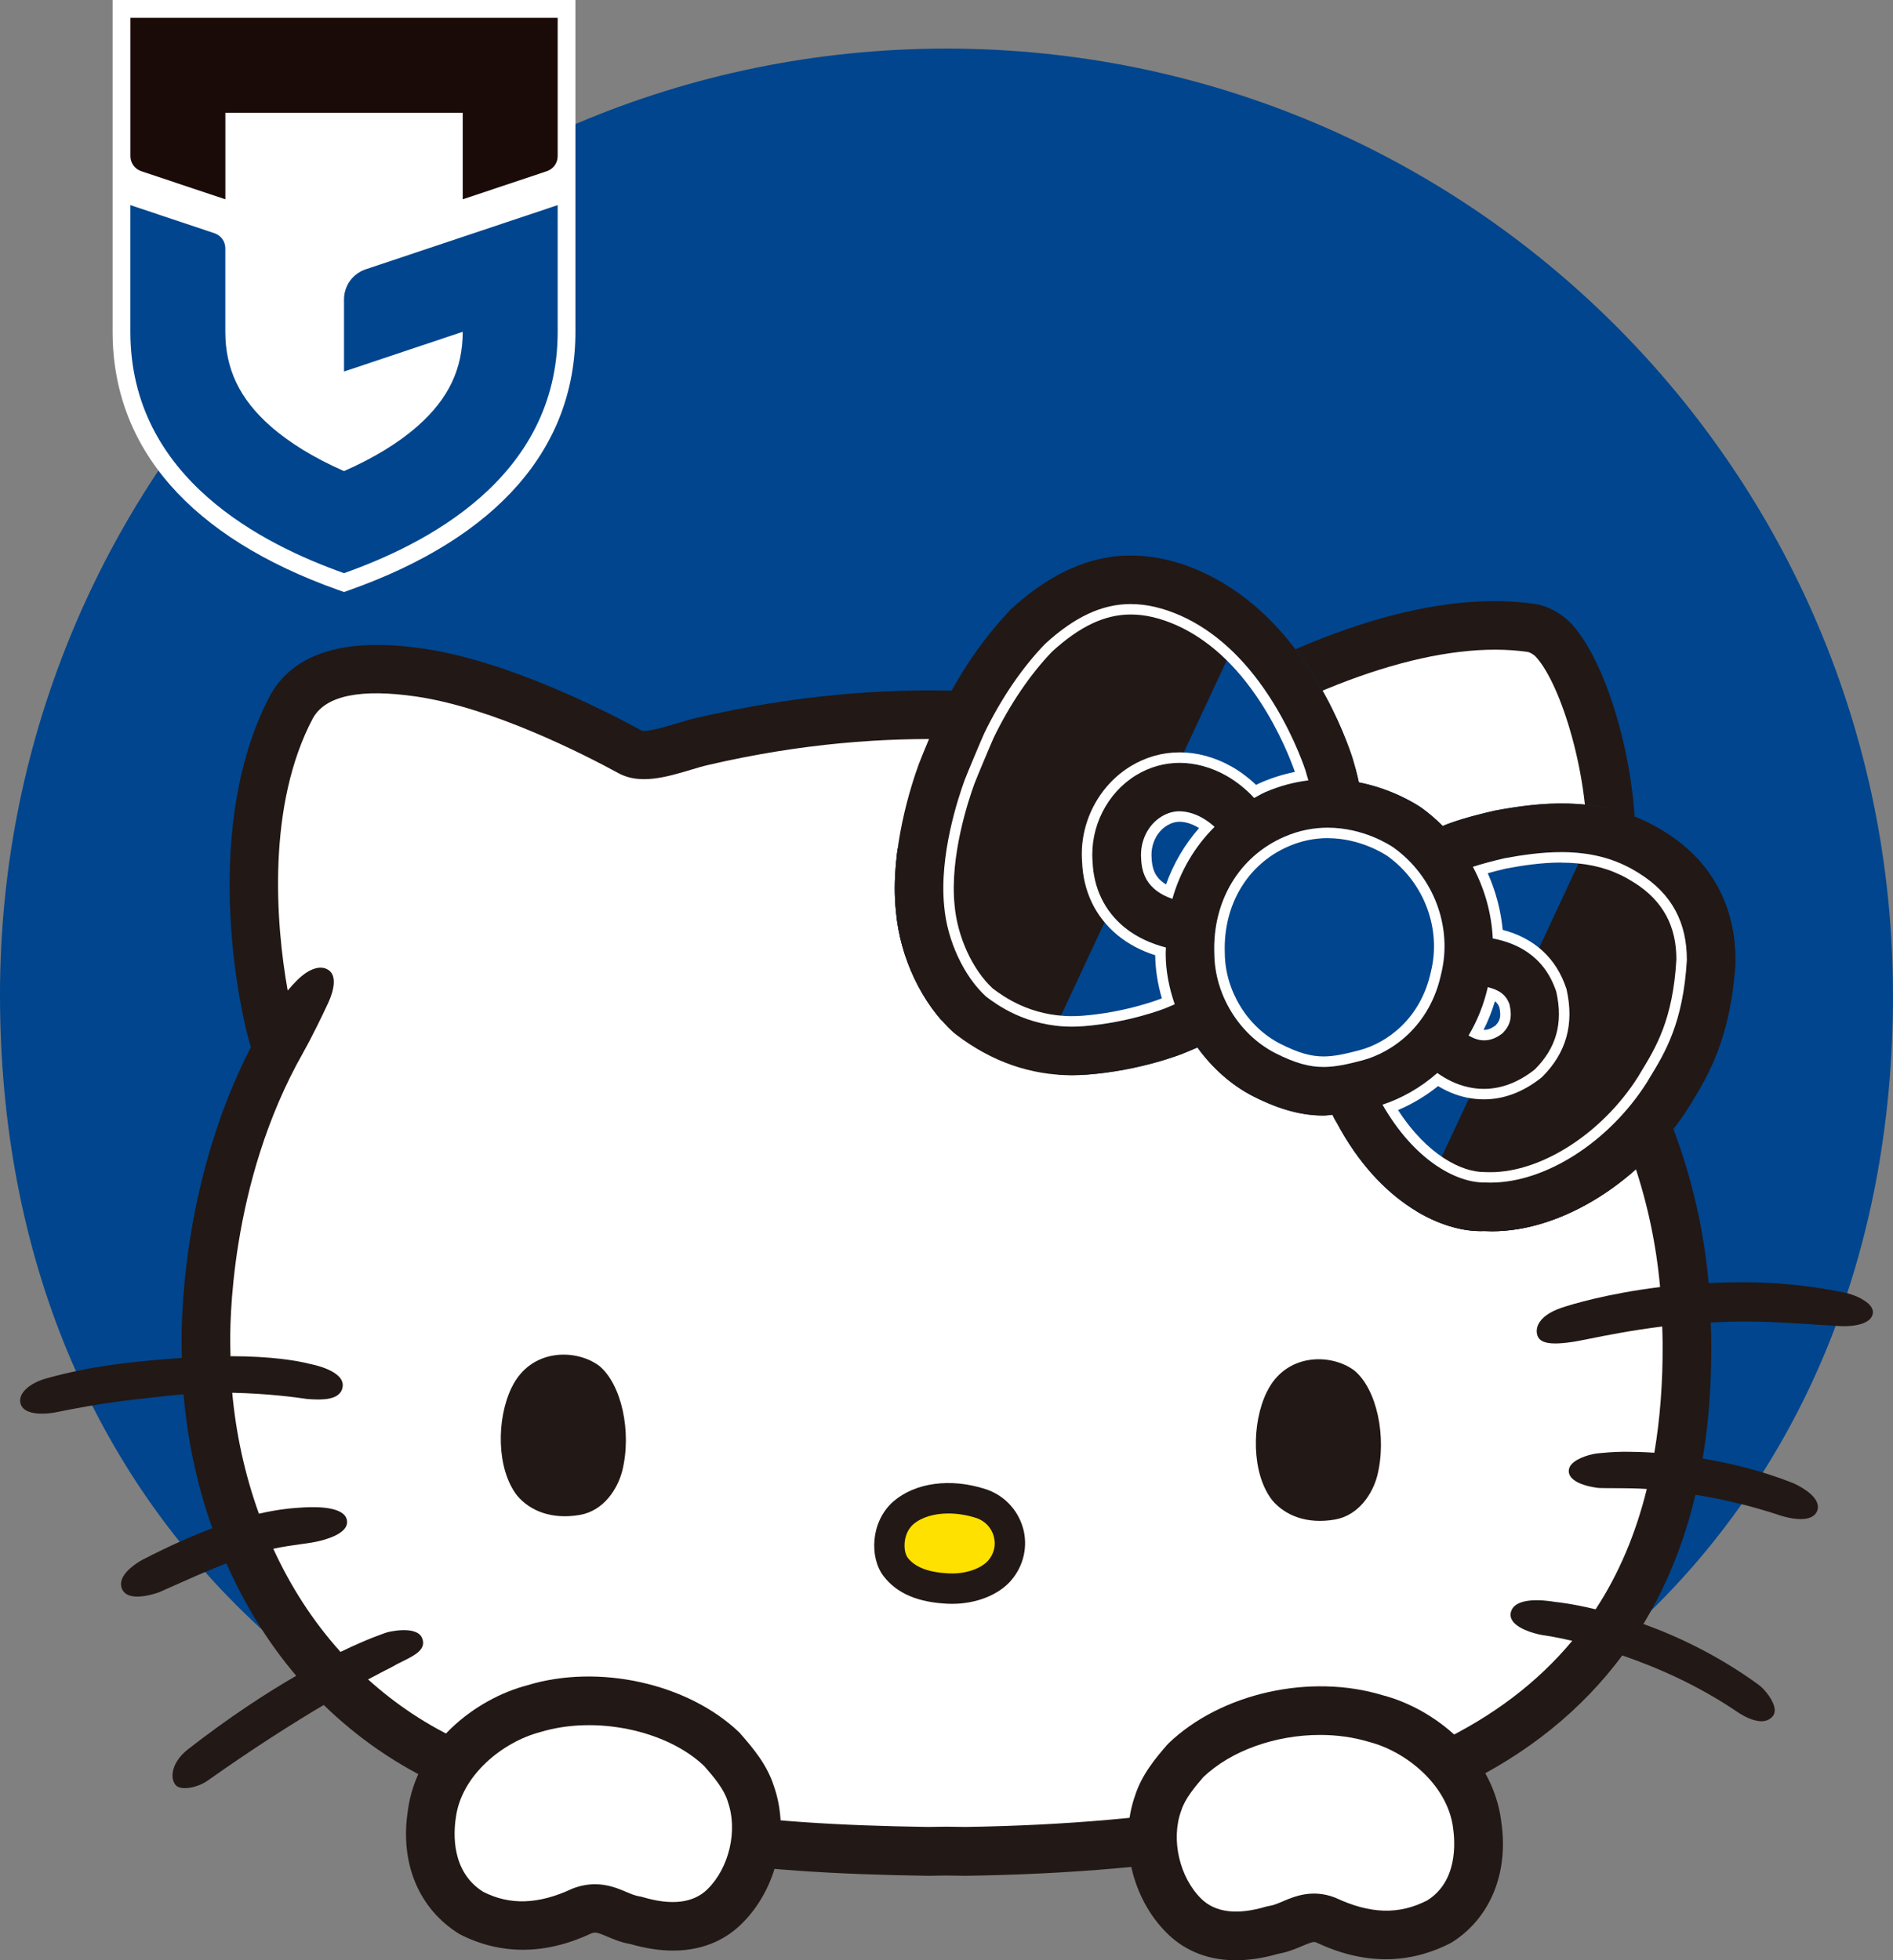 <?xml version="1.0" encoding="UTF-8"?>
<svg id="_レイヤー_2" data-name="レイヤー 2" xmlns="http://www.w3.org/2000/svg" xmlns:xlink="http://www.w3.org/1999/xlink" viewBox="0 0 426.45 441.68">
  <rect x="0" y="0" width="426.45" height="441.68" fill="#808080" stroke="none"/>
  <defs>
    <style>
      .cls-1 {
        fill: none;
      }

      .cls-2 {
        fill: #221815;
      }

      .cls-3 {
        fill: #ffe100;
      }

      .cls-4 {
        fill: #00458d;
      }

      .cls-5 {
        fill: #fff;
      }

      .cls-6 {
        fill: #1a0b08;
      }

      .cls-7 {
        clip-path: url(#clippath);
      }
    </style>
    <clipPath id="clippath">
      <path class="cls-1" d="M390.94,216.7c.07-12.49-5.34-22.53-15.6-29.03-.69-.44-1.39-.87-2.1-1.27-.77-.43-1.55-.85-2.34-1.22-11.64-5.67-23.69-4.48-34.15-2.53-5.83,1.33-9.45,2.5-11.74,3.46-1.46-1.46-3.03-2.84-4.74-4.07-.97-.67-6.37-4.22-14.15-5.76-.48-2.23-.98-3.96-1.26-4.88-.01-.05-.23-.79-.25-.84-1.29-3.88-4.26-11.63-9.68-19.89-6.8-10.34-15.02-17.72-24.49-21.96-15.15-6.65-29.01-3.93-42.64,8.55-6.19,6.4-11.53,14.18-15.87,23.1-.54,1.12-4.52,10.56-4.96,11.86-1.56,4.27-6.56,19.27-5.14,33.03.89,10.47,5.87,20.97,13,27.42.12.11.54.44.67.53,7.94,6.03,16.67,9.07,25.99,9.07,1.13,0,2.27-.05,3.42-.13,12.05-.93,21.23-4.61,21.51-4.72,1.18-.45,2.22-.93,3.33-1.4,3.32,4.59,7.6,8.48,12.65,11.05,6.29,3.17,11.23,4.29,15.81,4.29.67,0,1.31-.14,1.97-.18.25.54.51,1.09.92,1.73,9.83,18.52,24.19,24.87,33.26,24.47.58.03,1.17.05,1.76.05,15.78,0,33.72-11.18,44.46-28.18l.53-.88c3.53-5.77,8.87-14.5,9.85-31.66Z"/>
    </clipPath>
  </defs>
  <g id="_レイヤー_1-2" data-name="レイヤー 1">
    <g>
      <path class="cls-4" d="M426.45,224.17c0,117.76-84.41,196.43-213.22,196.43S0,341.93,0,224.17,95.46,10.95,213.22,10.95s213.22,95.46,213.22,213.23Z"/>
      <g>
        <g>
          <path class="cls-2" d="M419.51,292.73c-1.3-.72-2.84-1.24-3.8-1.44-6.81-1.4-13.64-2.18-20.31-2.33-3.7-.09-7.16,0-10.49.16-1.79-20.11-8.09-39.31-19.27-58.27,1.62-9.72,2.12-22.36,2.53-32.66l.21-5.17c.84-18.75-5.88-43.26-14.38-52.46-2.12-2.29-5.31-4.04-8.12-4.45-21.54-3.21-49.87,5.35-81.73,24.67l-4-.59c-26.18-3.9-58.77-8.75-103.06,1.53-1.4.32-2.95.78-4.54,1.26-2.36.71-6.76,1.98-7.92,1.68-8.49-4.64-30.28-15.71-49.14-18.49-17.53-2.61-29.09.83-34.52,10.31-15.37,28.86-7.65,69.07-4.44,79.46-16,31.01-15.7,63.87-15.6,67.47-.01.84.03,1.72.04,2.58-.84.05-1.6.09-2.48.16-8.93.71-17.8,1.58-28.07,4.44-3.34.92-6.41,3.14-5.81,5.59.47,1.92,2.84,2.35,4.83,2.35,1.54,0,2.85-.25,2.89-.26,10.63-2.16,16.02-2.75,23.47-3.55l3.14-.34c.81-.09,1.61-.13,2.42-.2.81,9.68,2.86,19.99,6.48,30.18-4.44,1.67-9.56,3.89-15.71,7.07-.04.02-3.98,2.08-4.74,4.62-.23.78-.15,1.56.23,2.24.62,1.11,1.92,1.46,3.31,1.46,2.3,0,4.82-.95,4.86-.96,1.84-.81,3.57-1.58,5.21-2.31,3.72-1.66,6.96-3.05,10-4.23,3.93,8.9,9.09,17.53,15.73,25.34-6.84,3.96-15.09,9.33-24.43,16.6-1.94,1.52-3.19,3.45-3.41,5.32-.12,1.04.11,1.99.65,2.67.41.51,1.18.73,2.1.73,1.62,0,3.71-.68,5.14-1.7,10.26-7.27,19.16-12.9,26.15-17.04,7.51,7.31,16.5,13.67,27.22,18.49,35.27,15.84,67.77,19.4,108.95,20l4.04-.06,4.36.06c47.38-.7,84.81-7.46,111.26-20.11,15.35-7.34,27.56-17.24,36.7-29.54,7.64,2.61,16.9,6.62,25.83,12.66,1.14.79,3.45,2.16,5.5,2.16.92,0,1.79-.27,2.47-1.01.29-.3.62-.85.53-1.73-.17-1.87-2.23-4.46-3.56-5.43-9.12-6.66-18.29-10.95-26.01-13.74,5.25-8.67,9.17-18.37,11.72-29.12,5.64.9,12.22,2.35,19.44,4.77.04,0,2.17.71,4.26.71,1.57,0,3.11-.39,3.7-1.78.27-.63.26-1.33-.03-2.02-1.04-2.48-5.39-4.32-5.43-4.33-7.12-2.82-14.12-4.47-20.31-5.49,1.35-8.14,2-16.8,1.93-26,.02-1.57-.07-3.12-.1-4.67,2.94-.16,5.97-.26,9.16-.22,4.96.05,10.48.42,15.35.74,1.52.1,2.99.19,4.4.28,3.19.18,7.1-.41,7.57-2.73.17-.81-.11-2.03-2.36-3.29Z"/>
          <path class="cls-5" d="M354.53,230.86c1.76-9.13,2.29-22.42,2.71-33.11l.22-5.23c.76-16.97-5.67-38.25-11.49-44.55-.51-.56-1.4-.99-1.72-1.06-18.78-2.76-45.27,5.51-74.57,23.31-2.08,1.26-3.22,1.95-5.23,1.65l-5.91-.87c-25.25-3.76-56.69-8.45-98.98,1.36-1.2.27-2.52.67-3.88,1.08-5.38,1.6-11.46,3.43-16.3.8-7.98-4.35-28.38-14.75-45.5-17.28-12.59-1.85-20.45-.25-23.34,4.78-10.47,19.65-8.42,46.45-5.73,61.45.72-.85,1.42-1.62,2.07-2.27,2.63-2.63,5.32-3.6,7.16-2.33,1.91,1.32,1.15,4.66-.08,7.33-1.22,2.65-3.69,7.76-5.63,11.18,0,0,0,.01,0,.02-16.85,29.6-16.54,62.53-16.45,66.2,0,.74.03,1.51.04,2.26,9.31.02,14.99,1,17.89,1.74l.21.05c.06.01,7.62,1.41,7.18,5.04-.39,3.23-4.98,2.99-7.2,2.87l-.82-.06c-2.44-.37-8.96-1.24-16.86-1.4.79,8.79,2.71,18.09,6.01,27.25,4.52-1.04,7.71-1.28,9.83-1.4l.29-.02c2.79-.15,9.39-.25,9.73,3.07.3,2.87-4.87,4.24-7.11,4.7-1.04.21-2.16.36-3.41.53-1.75.24-3.74.52-6.09,1.02,3.77,8.24,8.76,16.15,15.14,23.24,6.63-3.21,10.45-4.39,10.53-4.42.06-.03,6.57-1.68,7.84,1.28,1.09,2.56-1.67,3.92-4.33,5.24-.85.42-1.74.86-2.55,1.35,0,0-.09.05-.26.13-1.03.52-2.75,1.4-5.02,2.62,6.17,5.56,13.32,10.43,21.71,14.2,33.54,15.07,64.84,18.46,104.45,19.04l4.04-.06,4.36.06c44.98-.67,81.88-7.25,106.54-19.04,12.36-5.91,22.38-13.54,30.17-22.9-3.71-.86-5.98-1.18-6.04-1.19-1.42-.14-5.85-1.17-7.34-3.19-.44-.61-.61-1.28-.47-1.94.75-3.62,7.32-2.9,10.09-2.43.35.03,3.75.38,9.03,1.65,5.2-7.94,9.03-16.98,11.53-27.11-2.33-.14-4.2-.17-5.48-.17-2.44.01-5.28-.05-5.28-.05-.74-.07-6.59-.76-6.82-3.68-.03-.39.05-1,.6-1.64,1.31-1.53,4.62-2.39,6.03-2.5l.31-.03c.84-.08,3.07-.3,5.31-.32h.61c1.62,0,3.81.05,6.42.22,1.29-7.68,1.93-15.9,1.86-24.75.01-1.24-.07-2.46-.09-3.69-6.85.85-12.47,1.97-16.3,2.74-1.96.39-3.38.68-4.24.78-1.38.2-2.56.3-3.55.3-2.31,0-3.58-.56-4-1.72-.29-.84-.23-1.74.18-2.59.74-1.52,2.53-2.81,5.19-3.72,2.09-.71,10.21-3.2,22.24-4.68-1.72-19.09-7.86-37.28-18.78-55.31-.7-1.16-.95-2.54-.69-3.87Z"/>
        </g>
        <g>
          <path class="cls-2" d="M115.31,312.54c-3.5,7.1-3.52,18.45,1.21,24.48,2.92,3.45,7.8,5.41,14.09,4.33,5.43-.94,8.52-5.9,9.55-9.85,2.23-8.84-.15-19.68-5.23-23.79-5.36-3.91-15.39-3.82-19.61,4.83Z"/>
          <path class="cls-2" d="M285.41,313.58c-3.5,7.1-3.52,18.45,1.21,24.48,2.92,3.45,7.8,5.41,14.09,4.33,5.43-.94,8.52-5.9,9.55-9.85,2.23-8.84-.14-19.68-5.23-23.79-5.36-3.91-15.39-3.82-19.61,4.83Z"/>
          <g>
            <path class="cls-2" d="M230.45,344.29c-1.17-4.16-4.32-7.43-8.44-8.76-7.86-2.55-15.82-1.48-20.77,2.79-5.16,4.56-5.41,12.65-2.18,16.84,2.99,3.88,7.72,5.9,14.48,6.2.31.01.63.02.94.02,5.41,0,10.44-1.98,13.31-5.27v-.02c2.83-3.28,3.82-7.69,2.67-11.81Z"/>
            <path class="cls-3" d="M219.9,342.03c-2.1-.68-4.24-1.01-6.25-1.01-3.19,0-6.05.84-7.91,2.44-2.45,2.17-2.29,6.18-1.26,7.52,1.68,2.18,4.74,3.34,9.35,3.54,4.27.17,7.46-1.38,8.79-2.9,1.34-1.56,1.79-3.55,1.24-5.49-.54-1.94-2.02-3.48-3.96-4.11Z"/>
          </g>
        </g>
      </g>
      <g>
        <g>
          <path class="cls-2" d="M174.31,402.37c-1.48-4.63-4.48-8.3-7.74-11.99-11.57-11.1-31.76-15.56-47.81-10.64-11.58,3.03-24.94,13.2-26.89,28.3-1.79,11.76,2.42,22.06,11.65,27.76,9.31,4.78,19.42,4.67,29.7-.17.87-.33,1.3-.24,3.57.72,1.42.61,3.17,1.34,5.28,1.7,3.57,1.03,6.76,1.46,9.57,1.46,7.46,0,12.38-3.02,15.44-6.04,7.97-7.84,10.94-20.61,7.23-31.1Z"/>
          <path class="cls-5" d="M163.97,405.96c-.03-.07-.05-.13-.07-.2-.83-2.65-3.05-5.31-5.25-7.82-8.41-8.05-24.41-11.47-36.92-7.67-8.41,2.2-17.79,9.67-19.04,19.29-.55,3.62-1.01,12.25,6.19,16.72,5.93,3.02,12.4,2.87,20-.7,1.9-.75,3.63-1.02,5.18-1.02,2.92,0,5.24.98,6.98,1.72,1.12.47,2.08.88,2.97,1.01.27.04.53.09.78.17,6.51,1.94,11.44,1.34,14.59-1.78,4.91-4.82,6.87-13.3,4.58-19.71Z"/>
        </g>
        <g>
          <path class="cls-2" d="M338.19,410.32c-1.98-15.21-15.33-25.39-26.69-28.34-16.27-4.97-36.47-.53-48.34,10.91-2.82,3.2-5.95,7-7.44,11.65-3.71,10.49-.74,23.27,7.22,31.1,3.07,3.03,8,6.05,15.45,6.05,2.81,0,5.99-.43,9.57-1.46,2.11-.36,3.86-1.1,5.28-1.7,2.29-.98,2.71-1.06,3.23-.87,10.61,5,20.73,5.1,30.44.1,8.83-5.48,13.04-15.78,11.27-27.43Z"/>
          <path class="cls-5" d="M327.35,411.86c-1.27-9.74-10.64-17.21-18.84-19.34-3.53-1.08-7.32-1.6-11.13-1.6-9.92,0-20.02,3.48-26.32,9.53-1.88,2.17-4.1,4.83-4.94,7.48-.02.07-.04.13-.07.2-2.29,6.41-.33,14.89,4.56,19.7,3.17,3.11,8.06,3.72,14.6,1.78.25-.07.51-.13.78-.17.89-.13,1.85-.53,2.97-1.01,2.67-1.14,6.69-2.83,11.82-.85,7.93,3.73,14.41,3.88,20.73.63,6.81-4.24,6.35-12.88,5.82-16.38Z"/>
        </g>
      </g>
      <g>
        <g class="cls-7">
          <rect class="cls-4" x="239.53" y="115.36" width="112.63" height="182.75" transform="translate(-16.55 387.5) rotate(-65)"/>
          <rect class="cls-2" x="179.02" y="153.91" width="112.63" height="49.22" transform="translate(-25.92 316.36) rotate(-65)"/>
          <rect class="cls-2" x="303.15" y="215.22" width="112.63" height="42.37" transform="translate(-6.7 462.28) rotate(-65)"/>
        </g>
        <path class="cls-2" d="M390.94,216.7c.07-12.49-5.34-22.53-15.6-29.03-.69-.44-1.39-.87-2.1-1.27-.77-.43-1.55-.85-2.34-1.22-11.64-5.67-23.69-4.48-34.15-2.53-5.83,1.33-9.45,2.5-11.74,3.46-1.46-1.46-3.03-2.84-4.74-4.07-.97-.67-6.37-4.22-14.15-5.76-.48-2.23-.98-3.96-1.26-4.88-.01-.05-.23-.79-.25-.84-1.29-3.88-4.26-11.63-9.68-19.89-6.8-10.34-15.02-17.72-24.49-21.96-15.15-6.65-29.01-3.93-42.64,8.55-6.19,6.4-11.53,14.18-15.87,23.1-.54,1.12-4.52,10.56-4.96,11.86-1.56,4.27-6.56,19.27-5.14,33.03.89,10.47,5.87,20.97,13,27.42.12.11.54.44.67.53,7.94,6.03,16.67,9.07,25.99,9.07,1.13,0,2.27-.05,3.42-.13,12.05-.93,21.23-4.61,21.51-4.72,1.18-.45,2.22-.93,3.33-1.4,3.32,4.59,7.6,8.48,12.65,11.05,6.29,3.17,11.23,4.29,15.81,4.29.67,0,1.31-.14,1.97-.18.25.54.51,1.09.92,1.73,9.83,18.52,24.19,24.87,33.26,24.47.58.03,1.17.05,1.76.05,15.78,0,33.72-11.18,44.46-28.18l.53-.88c3.53-5.77,8.87-14.5,9.85-31.66ZM262.41,227.22c-.08.03-8.08,3.2-18.37,4-11.87.92-19.45-4.84-21.88-6.66-5-4.53-8.79-12.66-9.45-20.34-1.18-11.51,3.16-24.52,4.61-28.48.39-1.06,3.95-9.57,4.44-10.59,3.84-7.89,8.52-14.72,13.66-20.06,10.24-9.37,19.41-11.29,30.57-6.38,7.49,3.36,14.15,9.4,19.77,17.96,4.92,7.49,7.54,14.61,8.32,16.9l.28.99c.1.33.23.76.37,1.26-3.12.38-6.39,1.21-9.76,2.67-.86.37-1.62.86-2.44,1.29-1.82-1.99-4.05-3.77-6.3-5.03-6.73-3.79-14.11-3.84-20.25-.13-6.59,4-10.46,11.71-9.86,19.44.23,6.03,2.69,11.16,7.12,14.82,2.87,2.37,6.27,3.78,9.4,4.6,0,.53-.07,1.05-.05,1.58.03,3.82.78,7.6,2.04,11.21-.76.31-1.43.63-2.24.94ZM264.12,202.54c-1.43-.51-2.96-1.24-4.22-2.39-1.79-1.63-2.7-3.75-2.82-6.7-.29-3.87,1.51-7.59,4.61-9.47,2.17-1.32,4.47-1.53,7.04-.66,2.02.68,3.67,1.86,4.9,2.98-4.48,4.46-7.75,9.99-9.5,16.23ZM306.89,238.92c-7.63,2.01-11.53,2.43-19.54-1.62-8.18-4.17-13.72-13.13-13.78-22.47-.43-11.82,5.62-21.89,15.78-26.29,3.44-1.49,6.75-2.05,9.77-2.05,8.05,0,14.03,3.92,14.85,4.49,9.03,6.49,13.34,17.88,10.69,28.51-2.49,11.49-10.8,17.57-17.75,19.43ZM371.63,242.86l-.6,1.01c-8.69,13.74-23.71,23.26-36.56,22.57-6.52.09-15.93-5.16-23.02-17.53,4.14-1.36,8.46-3.71,12.35-7.14,1.96,1.41,4.3,2.61,7,3.2,1.02.22,2.2.38,3.49.38,3.21,0,7.18-.98,11.47-4.38,4.8-4.81,6.43-10.35,4.84-17.49-2.82-8.54-9.53-11.12-14.31-12.03-.27-5.63-1.81-11.14-4.48-16.14,2.05-.65,4.64-1.36,7.15-1.93,8.49-1.57,18.35-2.62,27.19,1.67.59.28,1.14.58,1.7.89.53.3,1.04.61,1.59.96,7.15,4.53,10.61,10.99,10.57,19.46-.82,14.14-4.94,20.88-8.38,26.5ZM335.17,222.43c2.53.62,4.13,1.7,4.89,3.94.65,2.96.13,4.69-1.56,6.43-1.71,1.35-3.44,1.83-5.18,1.51-.94-.17-1.76-.57-2.49-1,1.88-3.16,3.39-6.77,4.33-10.89Z"/>
        <g>
          <path class="cls-5" d="M265.76,185.16h0c.68,0,1.43.13,2.2.39.73.25,1.45.59,2.16,1.03-3.25,3.71-5.78,8.03-7.44,12.7-.45-.27-.85-.57-1.2-.88-1.33-1.21-1.96-2.76-2.05-5.13-.23-3,1.14-5.85,3.48-7.27.93-.56,1.86-.84,2.85-.84M265.76,182.8c-1.43,0-2.78.39-4.08,1.18-3.1,1.88-4.9,5.6-4.61,9.47.11,2.95,1.03,5.07,2.82,6.7,1.26,1.15,2.79,1.88,4.22,2.39,1.75-6.24,5.02-11.77,9.5-16.23-1.23-1.12-2.88-2.3-4.9-2.98-1.03-.34-2.01-.52-2.96-.52h0Z"/>
          <path class="cls-5" d="M351.67,194.37h0c5.17,0,9.56.92,13.46,2.81.54.26,1.05.53,1.55.81.49.28.98.57,1.5.9,6.41,4.06,9.5,9.77,9.47,17.33-.78,13.55-4.64,19.85-8.05,25.43l-.57.96c-8.01,12.67-21.69,21.51-33.24,21.51-.4,0-.8,0-1.19-.03h-.23s-.06,0-.06,0c-4.92,0-12.73-3.71-19.36-13.97,3.19-1.35,6.25-3.18,9.02-5.4,2.02,1.23,4.15,2.09,6.33,2.56,1.33.29,2.67.43,3.99.43,4.49,0,8.85-1.64,12.94-4.89l.11-.09.1-.1c5.43-5.43,7.22-11.87,5.48-19.67l-.03-.12-.04-.11c-2.24-6.81-7.18-11.35-14.33-13.21-.41-4.37-1.56-8.71-3.36-12.76,1.42-.4,2.88-.77,4.24-1.08,3.35-.62,7.76-1.33,12.28-1.33M351.67,192.01c-4.37,0-8.69.63-12.71,1.37-2.51.57-5.1,1.28-7.15,1.93,2.67,5,4.21,10.52,4.48,16.14,4.78.91,11.5,3.49,14.31,12.03,1.59,7.14-.04,12.68-4.84,17.49-4.29,3.4-8.26,4.38-11.47,4.38-1.3,0-2.47-.16-3.49-.38-2.69-.59-5.04-1.79-7-3.2-3.89,3.43-8.21,5.78-12.35,7.14,7.03,12.27,16.34,17.53,22.85,17.53.06,0,.11,0,.17,0,.44.02.88.03,1.32.03,12.54,0,26.84-9.34,35.24-22.61l.6-1.01c3.44-5.62,7.56-12.37,8.38-26.5.04-8.48-3.41-14.93-10.57-19.46-.55-.35-1.06-.66-1.59-.96-.55-.31-1.11-.61-1.7-.89-4.66-2.26-9.6-3.04-14.48-3.04h0Z"/>
          <path class="cls-5" d="M254.76,138.46c3.22,0,6.58.79,10.27,2.41,7.08,3.17,13.39,8.92,18.76,17.1,4.6,7,7.14,13.71,7.92,15.96-2.61.52-5.18,1.33-7.67,2.41-.37.16-.72.34-1.07.52-1.7-1.62-3.63-3.07-5.57-4.16-3.7-2.08-7.72-3.18-11.63-3.18s-7.66,1.07-11,3.09c-7.35,4.46-11.66,12.95-11,21.55.25,6.72,3.01,12.44,7.98,16.55,2.36,1.95,5.21,3.47,8.49,4.53.04,3.16.54,6.41,1.5,9.71-.07.03-.15.06-.23.09-.08.03-7.75,3.07-17.66,3.83-.8.06-1.58.09-2.34.09-9.41,0-15.44-4.42-17.85-6.22-4.55-4.17-8-11.68-8.61-18.76-1.13-11.01,3.14-23.77,4.48-27.42.38-1.04,3.92-9.48,4.34-10.37,3.67-7.55,8.25-14.28,13.13-19.35,6.25-5.72,11.89-8.38,17.74-8.38M254.76,136.1c-6.55,0-12.72,2.94-19.34,9-5.14,5.34-9.82,12.17-13.66,20.06-.49,1.02-4.05,9.53-4.44,10.59-1.45,3.96-5.79,16.96-4.61,28.48.65,7.67,4.45,15.81,9.45,20.34,2.25,1.68,8.93,6.76,19.35,6.76.82,0,1.66-.03,2.52-.1,10.28-.8,18.29-3.97,18.37-4,.81-.31,1.48-.63,2.24-.94-1.25-3.61-2.01-7.39-2.04-11.21-.02-.54.05-1.05.05-1.58-3.13-.82-6.53-2.23-9.4-4.6-4.43-3.66-6.9-8.78-7.12-14.82-.6-7.73,3.27-15.45,9.86-19.44,3.03-1.84,6.37-2.75,9.78-2.75s7.07.96,10.47,2.88c2.24,1.26,4.47,3.04,6.3,5.03.82-.43,1.59-.91,2.44-1.29,3.36-1.46,6.64-2.29,9.76-2.67-.14-.5-.27-.93-.37-1.26l-.28-.99c-.77-2.29-3.4-9.41-8.32-16.9-5.63-8.56-12.28-14.61-19.77-17.96-3.95-1.74-7.65-2.62-11.24-2.62h0Z"/>
          <path class="cls-5" d="M336.77,225.61c.53.39.81.85,1.01,1.4.44,2.13.09,3.01-.86,4.04-.9.68-1.74,1.01-2.57,1.01-.04,0-.09,0-.13,0,1.03-2.05,1.88-4.2,2.55-6.44M335.17,222.43c-.94,4.12-2.45,7.73-4.33,10.89.73.43,1.55.82,2.49,1,.34.06.69.09,1.03.09,1.39,0,2.78-.53,4.15-1.61,1.68-1.74,2.21-3.48,1.56-6.43-.76-2.24-2.36-3.32-4.89-3.93h0Z"/>
          <path class="cls-5" d="M299.11,188.86c7.38,0,12.9,3.65,13.47,4.04,8.25,5.93,12.18,16.39,9.76,26.09-2.26,10.45-9.78,15.97-16.05,17.64-3.38.89-5.8,1.41-8.13,1.41-2.91,0-5.73-.83-9.74-2.85-7.42-3.78-12.44-11.97-12.5-20.45-.39-10.83,5.11-20.04,14.36-24.04,2.83-1.23,5.8-1.85,8.83-1.85M299.11,186.5c-3.02,0-6.33.55-9.77,2.05-10.16,4.4-16.21,14.47-15.78,26.29.07,9.33,5.61,18.3,13.78,22.47,4.42,2.23,7.58,3.1,10.81,3.1,2.63,0,5.31-.58,8.74-1.48,6.96-1.86,15.27-7.94,17.75-19.43,2.65-10.62-1.66-22.01-10.69-28.51-.81-.56-6.8-4.49-14.85-4.49h0Z"/>
        </g>
      </g>
    </g>
    <g>
      <path class="cls-5" d="M25.37,0v74.76c0,26.23,17.56,46.34,50.79,58.16l1.34.48,1.34-.48c33.23-11.82,50.79-31.93,50.79-58.16V0H25.37Z"/>
      <g>
        <path class="cls-4" d="M77.5,67.45v16.26l26.74-8.95c0,8.37-3.22,15.12-10.13,21.22-4.29,3.79-9.86,7.2-16.61,10.17-6.75-2.97-12.32-6.38-16.61-10.17-6.91-6.1-10.13-12.85-10.13-21.22v-18.82c0-1.53-.98-2.89-2.43-3.38l-18.96-6.34v28.55c0,33.19,30.25,48.02,48.13,54.38,17.88-6.36,48.13-21.19,48.13-54.38v-28.55l-43.26,14.47c-2.91.97-4.87,3.7-4.87,6.76Z"/>
        <path class="cls-6" d="M50.77,25.4h53.47v19.51l18.96-6.34c1.45-.49,2.43-1.85,2.43-3.38V4.01H29.38v31.18c0,1.53.98,2.89,2.43,3.38l18.96,6.34v-19.51Z"/>
      </g>
    </g>
  </g>
</svg>